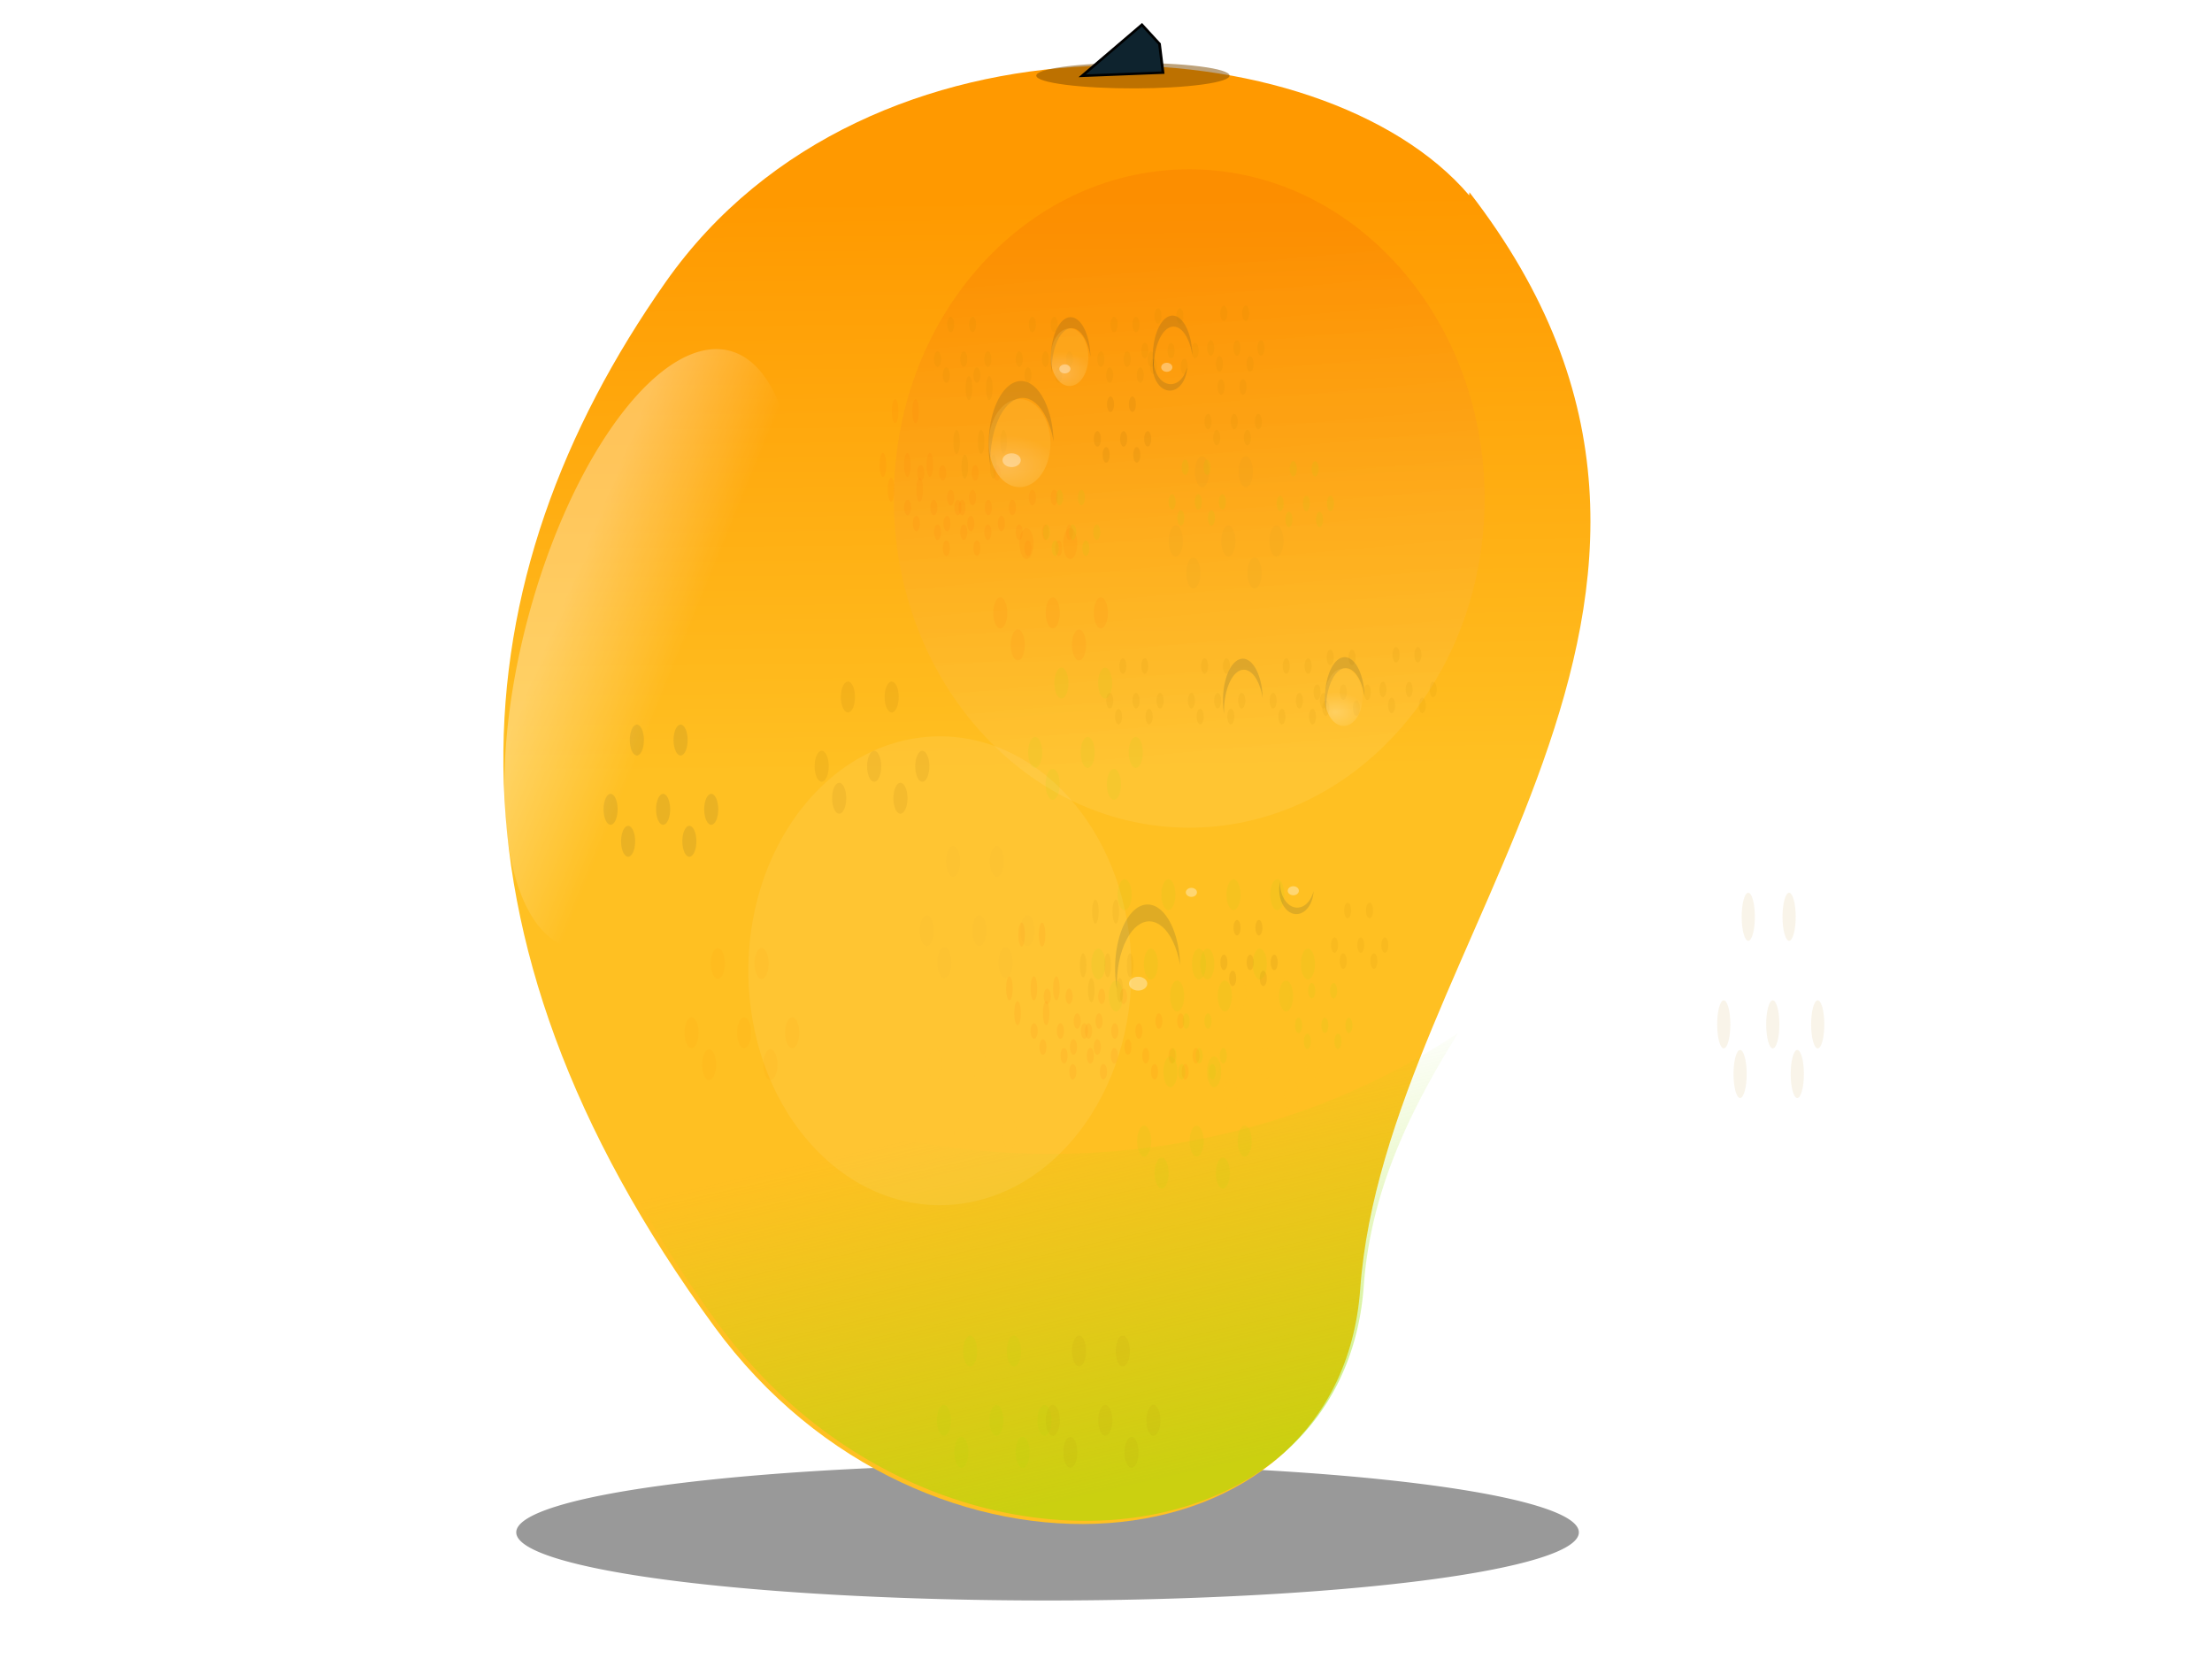 <svg xmlns="http://www.w3.org/2000/svg" xmlns:xlink="http://www.w3.org/1999/xlink" viewBox="0 0 640 480"><defs><filter id="l" height="1.257" width="1.326" y="-.128" x="-.163"><feGaussianBlur stdDeviation="2.859"/></filter><filter id="c" height="2.288" width="1.102" y="-.644" x="-.051"><feGaussianBlur stdDeviation="4.155"/></filter><filter id="g" height="1.418" width="1.564" y="-.209" x="-.282"><feGaussianBlur stdDeviation="16.522"/></filter><filter id="n"><feGaussianBlur stdDeviation="1.014"/></filter><filter id="p" height="1.344" width="1.421" y="-.172" x="-.21"><feGaussianBlur stdDeviation="1.018"/></filter><filter id="i" height="1.493" width="1.625" y="-.246" x="-.313"><feGaussianBlur stdDeviation="5.49"/></filter><filter id="k" height="1.318" width="1.404" y="-.159" x="-.202"><feGaussianBlur stdDeviation="3.546"/></filter><filter id="m" height="1.175" width="1.222" y="-.087" x="-.111"><feGaussianBlur stdDeviation="1.944"/></filter><filter id="b" height="14.692" width="11.269" y="-6.846" x="-5.135"><feGaussianBlur stdDeviation="24.451"/></filter><filter id="j" height="1.236" width="1.3" y="-.118" x="-.15"><feGaussianBlur stdDeviation="2.631"/></filter><linearGradient id="e" y2="39.844" gradientUnits="userSpaceOnUse" x2="427.25" gradientTransform="translate(-156.99 124.13)" y1="-192.5" x1="424.67"><stop offset="0" stop-color="#f90"/><stop offset="1" stop-color="#ffc022"/></linearGradient><linearGradient id="f" y2="190.87" gradientUnits="userSpaceOnUse" x2="358.84" gradientTransform="translate(-156.99 121.55)" y1="341.89" x1="396.27"><stop offset="0" stop-color="#9ade00"/><stop offset="1" stop-color="#9ade00" stop-opacity="0"/></linearGradient><linearGradient id="h" y2="123.74" gradientUnits="userSpaceOnUse" x2="472.43" y1="130.2" x1="365.29"><stop offset="0" stop-color="#dc0000"/><stop offset="1" stop-color="#fff"/></linearGradient><linearGradient id="q" y2="197.94" gradientUnits="userSpaceOnUse" x2="207.79" y1="192.15" x1="171.8"><stop offset="0" stop-color="#fff"/><stop offset="1" stop-color="#fff" stop-opacity="0"/></linearGradient><linearGradient id="a"><stop offset="0" stop-color="#fff"/><stop offset="1" stop-color="#fec54e"/></linearGradient><radialGradient id="o" xlink:href="#a" gradientUnits="userSpaceOnUse" cy="-215.7" cx="106.24" gradientTransform="matrix(0 -.965 1.652 0 462.55 -108.12)" r="25.816"/><radialGradient id="d" gradientUnits="userSpaceOnUse" cy="207.44" cx="192.38" gradientTransform="matrix(1.407 .155 -.326 1.441 -10.674 -122)" r="55.676"><stop offset="0" stop-color="#fff"/><stop offset="1" stop-color="#fff" stop-opacity="0"/></radialGradient></defs><use xlink:href="#use3925" transform="translate(95.25 82.945)" height="1052.362" width="744.094" opacity=".415" filter="url(#b)"/><path d="M252.99 363.83a98.099 7.745 0 11-196.2 0 98.099 7.745 0 11196.2 0z" transform="matrix(1.567 0 0 2.545 60.379 -482.59)" filter="url(#c)" fill="#999"/><path d="M280.43 150.32a55.676 81.232 0 11-.112-.156" transform="matrix(.885 0 0 1.27 -16.444 -39.91)" fill="url(#d)"/><path d="M406.01-70.289c116.02 165.11-30.81 302.23-40.11 443.83-7.62 115.96-159.96 131.51-237.17 15.14-106.31-160.21-94.185-302.9-17.9-422.56 74.588-117.01 241.65-104.46 295.08-35.169" fill="url(#e)" transform="matrix(.788 0 0 .715 105.22 105.89)"/><path d="M64.923 235.61c9.603 48.759 30.391 99.482 65.094 151.78 77.215 116.37 229.57 100.83 237.19-15.125 2.52-38.36 16.931-71.056 34.719-102.44-95.46 70.673-232.15 65.204-321.38-18.219a246.67 246.67 0 01-15.625-16z" opacity=".517" fill="url(#f)" transform="matrix(.788 0 0 .715 105.22 105.89)"/><path d="M347.155 19.216c11.142 1.412 11.502 3.751.807 5.223s-28.397 1.52-39.537.106c-11.142-1.413-11.502-3.751-.807-5.223 10.674-1.469 28.333-1.52 39.482-.114" opacity=".517" fill="#804d00"/><path d="M263.81-117.42l29.688-1.29-1.29-11.618-6.455-7.744z" stroke="#000" fill="#0e232e" transform="matrix(.788 0 0 .715 105.22 105.89)"/><path d="M464.99 50.787c28.027 36.286 28.936 96.344 2.03 134.14-26.906 37.798-71.438 39.024-99.466 2.738-28.027-36.286-28.936-96.344-2.03-134.14 26.853-37.724 71.278-39.03 99.325-2.92" transform="matrix(.788 0 0 .715 -56.078 195.627)" opacity=".273" filter="url(#g)" fill="#fff"/><path d="M464.99 50.787c28.027 36.286 28.936 96.344 2.03 134.14-26.906 37.798-71.438 39.024-99.466 2.738-28.027-36.286-28.936-96.344-2.03-134.14 26.853-37.724 71.278-39.03 99.325-2.92" transform="matrix(0 1.354 -.901 0 451.497 -419.401)" opacity=".273" filter="url(#g)" fill="url(#h)"/><g opacity=".088" fill="#b88100"><path d="M280.984 109.775c.38 1.33.392 3.53.028 4.915-.365 1.385-.969 1.43-1.348.1-.38-1.329-.393-3.53-.028-4.915.364-1.382.966-1.43 1.346-.107M286.892 109.775c.38 1.33.392 3.53.028 4.915-.365 1.385-.968 1.43-1.348.1-.38-1.329-.392-3.53-.028-4.915.364-1.382.966-1.43 1.346-.107M284.53 125.337c.38 1.33.393 3.53.028 4.915-.365 1.385-.968 1.43-1.348.1-.38-1.33-.392-3.53-.028-4.915.364-1.382.966-1.43 1.347-.107M291.03 125.337c.38 1.33.393 3.53.028 4.915-.364 1.385-.968 1.43-1.348.1-.38-1.33-.392-3.53-.027-4.915.364-1.382.966-1.43 1.346-.107M288.077 132.518c.38 1.33.392 3.53.027 4.916-.364 1.385-.968 1.43-1.348.1-.38-1.33-.392-3.53-.027-4.915.364-1.383.966-1.43 1.346-.107M279.803 132.518c.38 1.33.392 3.53.028 4.916-.365 1.385-.968 1.43-1.348.1-.38-1.33-.392-3.53-.028-4.915.364-1.383.966-1.43 1.346-.107M277.438 125.337c.38 1.33.392 3.53.027 4.915-.364 1.385-.968 1.43-1.348.1-.38-1.33-.392-3.53-.027-4.915.364-1.382.966-1.43 1.346-.107"/></g><g opacity=".088" fill="#f60"><path d="M282.857 135.193c.407.856.42 2.274.03 3.167-.39.892-1.037.921-1.444.065-.407-.857-.42-2.275-.03-3.168.39-.89 1.035-.921 1.442-.069M289.183 135.193c.407.856.42 2.274.03 3.167-.391.892-1.037.921-1.444.065-.407-.857-.42-2.275-.03-3.168.39-.89 1.035-.921 1.442-.069M286.654 145.22c.407.857.42 2.275.03 3.168-.39.892-1.037.921-1.444.064-.406-.857-.42-2.275-.03-3.167.39-.89 1.035-.922 1.442-.07M293.614 145.22c.407.857.42 2.275.03 3.168-.39.892-1.037.921-1.444.064-.406-.857-.42-2.275-.03-3.167.39-.89 1.035-.922 1.442-.07M290.451 149.848c.407.857.42 2.275.03 3.167-.39.893-1.037.922-1.444.065-.406-.857-.42-2.275-.03-3.167.39-.891 1.035-.922 1.442-.07M281.593 149.848c.406.857.42 2.275.03 3.167-.391.893-1.038.922-1.444.065-.407-.857-.42-2.275-.03-3.167.39-.891 1.035-.922 1.442-.07M279.06 145.22c.407.857.42 2.275.03 3.168-.391.892-1.037.921-1.444.064-.407-.857-.42-2.275-.03-3.167.39-.89 1.035-.922 1.442-.07"/></g><g opacity=".088" fill="#f60"><path d="M267.101 135.193c.407.856.42 2.274.03 3.167-.39.892-1.037.921-1.443.065-.407-.857-.42-2.275-.03-3.168.39-.89 1.034-.921 1.441-.069M273.427 135.193c.407.856.42 2.274.03 3.167-.39.892-1.037.921-1.444.065-.406-.857-.42-2.275-.029-3.168.39-.89 1.034-.921 1.441-.069M270.899 145.22c.406.857.42 2.275.029 3.168-.39.892-1.037.921-1.443.064-.407-.857-.42-2.275-.03-3.167.39-.89 1.035-.922 1.442-.07M277.859 145.22c.406.857.42 2.275.03 3.168-.391.892-1.038.921-1.444.064-.407-.857-.42-2.275-.03-3.167.39-.89 1.035-.922 1.442-.07M274.696 149.848c.406.857.42 2.275.03 3.167-.391.893-1.038.922-1.444.065-.407-.857-.42-2.275-.03-3.167.39-.891 1.035-.922 1.442-.07M265.837 149.848c.407.857.42 2.275.03 3.167-.39.893-1.037.922-1.444.065-.407-.857-.42-2.275-.03-3.167.39-.891 1.035-.922 1.442-.07M263.304 145.22c.407.857.42 2.275.03 3.168-.39.892-1.037.921-1.444.064-.406-.857-.42-2.275-.029-3.167.39-.89 1.034-.922 1.441-.07"/></g><g opacity=".088" fill="#f60"><path d="M259.651 116.443c.38 1.33.392 3.53.028 4.916-.365 1.385-.969 1.43-1.348.1-.38-1.33-.393-3.53-.028-4.915.364-1.383.966-1.43 1.346-.107M265.56 116.443c.379 1.33.391 3.53.027 4.916-.365 1.385-.969 1.43-1.348.1-.38-1.33-.393-3.53-.028-4.915.364-1.383.966-1.43 1.346-.107M263.197 132.005c.38 1.33.393 3.53.028 4.915-.365 1.385-.968 1.43-1.348.1-.38-1.329-.392-3.53-.028-4.915.364-1.382.966-1.43 1.346-.107M269.698 132.005c.38 1.33.392 3.53.027 4.915-.364 1.385-.968 1.43-1.348.1-.38-1.329-.392-3.53-.027-4.915.364-1.382.966-1.43 1.346-.107M266.744 139.187c.38 1.33.392 3.53.027 4.915-.364 1.385-.968 1.43-1.348.1-.38-1.33-.392-3.53-.027-4.915.364-1.382.966-1.43 1.346-.107M258.47 139.187c.38 1.33.392 3.53.028 4.915-.365 1.385-.969 1.43-1.348.1-.38-1.33-.393-3.53-.028-4.915.364-1.382.966-1.43 1.346-.107M256.105 132.005c.38 1.33.392 3.53.027 4.915-.364 1.385-.968 1.43-1.348.1-.38-1.329-.392-3.53-.027-4.915.364-1.382.966-1.43 1.346-.107"/></g><g opacity=".088" fill="#b88100"><path d="M275.767 92.262c.407.857.42 2.275.03 3.167-.39.893-1.037.922-1.444.065-.407-.857-.42-2.275-.03-3.168.39-.89 1.035-.921 1.442-.069M282.093 92.262c.407.857.42 2.275.03 3.167-.391.893-1.037.922-1.444.065-.407-.857-.42-2.275-.03-3.168.39-.89 1.035-.921 1.442-.069M279.564 102.29c.407.856.42 2.274.03 3.167-.39.892-1.037.921-1.444.064-.406-.856-.42-2.274-.03-3.167.39-.89 1.035-.922 1.442-.069M286.524 102.29c.407.856.42 2.274.03 3.167-.39.892-1.037.921-1.444.064-.406-.856-.42-2.274-.03-3.167.39-.89 1.035-.922 1.442-.069M283.361 106.917c.407.857.42 2.275.03 3.168-.39.892-1.037.921-1.444.064-.406-.857-.42-2.275-.03-3.167.39-.89 1.035-.922 1.442-.07M274.503 106.917c.406.857.42 2.275.03 3.168-.391.892-1.038.921-1.444.064-.407-.857-.42-2.275-.03-3.167.39-.89 1.035-.922 1.442-.07M271.97 102.29c.407.856.42 2.274.03 3.167-.391.892-1.037.921-1.444.064-.407-.856-.42-2.274-.03-3.167.39-.89 1.035-.922 1.442-.069"/></g><g opacity=".088" fill="#b88100"><path d="M299.4 92.262c.407.857.42 2.275.03 3.167-.39.893-1.037.922-1.443.065-.407-.857-.42-2.275-.03-3.168.39-.89 1.034-.921 1.441-.069M305.726 92.262c.407.857.42 2.275.03 3.167-.39.893-1.037.922-1.444.065-.406-.857-.42-2.275-.029-3.168.39-.89 1.034-.921 1.441-.069M303.198 102.29c.406.856.42 2.274.029 3.167-.39.892-1.037.921-1.443.064-.407-.856-.42-2.274-.03-3.167.39-.89 1.035-.922 1.442-.069M310.158 102.29c.406.856.42 2.274.029 3.167-.39.892-1.037.921-1.443.064-.407-.856-.42-2.274-.03-3.167.39-.89 1.035-.922 1.442-.069M306.995 106.917c.406.857.42 2.275.03 3.168-.391.892-1.038.921-1.444.064-.407-.857-.42-2.275-.03-3.167.39-.89 1.035-.922 1.442-.07M298.136 106.917c.407.857.42 2.275.03 3.168-.39.892-1.037.921-1.444.064-.407-.857-.42-2.275-.03-3.167.39-.89 1.035-.922 1.442-.07M295.603 102.29c.407.856.42 2.274.03 3.167-.39.892-1.037.921-1.444.064-.406-.856-.42-2.274-.029-3.167.39-.89 1.034-.922 1.441-.069"/></g><g opacity=".088" fill="#b88100"><path d="M323.037 92.262c.407.857.42 2.275.03 3.167-.391.893-1.037.922-1.444.065-.407-.857-.42-2.275-.03-3.168.39-.89 1.035-.921 1.442-.069M329.363 92.262c.407.857.42 2.275.03 3.167-.391.893-1.037.922-1.444.065-.407-.857-.42-2.275-.03-3.168.39-.89 1.035-.921 1.442-.069M326.834 102.29c.407.856.42 2.274.03 3.167-.39.892-1.037.921-1.444.064-.407-.856-.42-2.274-.03-3.167.39-.89 1.035-.922 1.442-.069M333.794 102.29c.407.856.42 2.274.03 3.167-.39.892-1.037.921-1.444.064-.406-.856-.42-2.274-.03-3.167.39-.89 1.035-.922 1.442-.069M330.631 106.917c.407.857.42 2.275.03 3.168-.39.892-1.037.921-1.444.064-.406-.857-.42-2.275-.03-3.167.39-.89 1.035-.922 1.442-.07M321.773 106.917c.406.857.42 2.275.03 3.168-.391.892-1.038.921-1.444.064-.407-.857-.42-2.275-.03-3.167.39-.89 1.035-.922 1.442-.07M319.24 102.29c.407.856.42 2.274.03 3.167-.391.892-1.037.921-1.444.064-.407-.856-.42-2.274-.03-3.167.39-.89 1.035-.922 1.442-.069"/></g><g opacity=".088" fill="#b88100"><path d="M335.748 89.79c.407.857.42 2.275.03 3.168-.391.892-1.037.921-1.444.064-.407-.856-.42-2.274-.03-3.167.39-.89 1.035-.921 1.442-.069M342.074 89.79c.406.857.42 2.275.03 3.168-.391.892-1.038.921-1.444.064-.407-.856-.42-2.274-.03-3.167.39-.89 1.035-.921 1.442-.069M339.545 99.818c.407.857.42 2.275.03 3.167-.391.893-1.037.922-1.444.065-.407-.857-.42-2.275-.03-3.167.39-.891 1.035-.922 1.442-.07M346.505 99.818c.407.857.42 2.275.03 3.167-.391.893-1.037.922-1.444.065-.407-.857-.42-2.275-.03-3.167.39-.891 1.035-.922 1.442-.07M343.342 104.446c.407.857.42 2.275.03 3.167-.391.893-1.037.922-1.444.065-.407-.857-.42-2.275-.03-3.167.39-.891 1.035-.922 1.442-.07M334.483 104.446c.407.857.42 2.275.03 3.167-.39.893-1.037.922-1.443.065-.407-.857-.42-2.275-.03-3.167.39-.891 1.034-.922 1.441-.07M331.95 99.818c.407.857.42 2.275.03 3.167-.39.893-1.037.922-1.443.065-.407-.857-.42-2.275-.03-3.167.39-.891 1.035-.922 1.442-.07"/></g><g opacity=".02" fill="#0e232e"><path d="M349.212 133.25c.814 1.713.84 4.55.06 6.335-.782 1.784-2.074 1.842-2.887.129-.814-1.714-.84-4.55-.06-6.335.78-1.781 2.07-1.843 2.883-.138M361.864 133.25c.814 1.713.84 4.55.059 6.335-.78 1.784-2.073 1.842-2.887.129-.813-1.714-.84-4.55-.059-6.335.78-1.781 2.07-1.843 2.883-.138M356.807 153.305c.813 1.714.84 4.55.058 6.335-.78 1.785-2.073 1.843-2.886.129-.814-1.714-.84-4.55-.06-6.335.78-1.781 2.07-1.843 2.883-.138M370.727 153.305c.813 1.714.84 4.55.059 6.335-.781 1.785-2.074 1.843-2.887.129-.814-1.714-.84-4.55-.06-6.335.78-1.781 2.07-1.843 2.884-.138M364.4 162.56c.814 1.714.84 4.55.06 6.335-.781 1.785-2.074 1.843-2.887.13-.814-1.714-.84-4.55-.059-6.335.78-1.782 2.069-1.843 2.883-.138M346.684 162.56c.813 1.714.84 4.55.058 6.335-.78 1.785-2.073 1.843-2.886.13-.814-1.714-.84-4.55-.06-6.335.78-1.782 2.07-1.843 2.883-.138M341.618 153.305c.814 1.714.84 4.55.06 6.335-.782 1.785-2.074 1.843-2.888.129-.813-1.714-.84-4.55-.059-6.335.78-1.781 2.07-1.843 2.883-.138"/></g><g transform="matrix(.788 0 0 .715 -405.86 299.287)" opacity=".088" filter="url(#i)" fill="#0e232e"><path d="M750.681-123.63c1.033 2.394 1.066 6.358.075 8.853-.991 2.495-2.632 2.576-3.664.18-1.033-2.394-1.066-6.358-.075-8.853.99-2.49 2.626-2.576 3.66-.193M766.741-123.63c1.033 2.394 1.066 6.358.075 8.853-.991 2.495-2.632 2.576-3.664.18-1.033-2.394-1.066-6.358-.075-8.853.99-2.49 2.626-2.576 3.66-.193M760.321-95.6c1.033 2.394 1.066 6.358.075 8.853-.991 2.495-2.632 2.576-3.664.18-1.033-2.394-1.066-6.358-.075-8.853.99-2.49 2.626-2.576 3.66-.193M777.991-95.6c1.033 2.394 1.066 6.358.075 8.853-.991 2.495-2.632 2.576-3.664.18-1.033-2.394-1.066-6.358-.075-8.853.99-2.49 2.626-2.576 3.66-.193M769.961-82.665c1.033 2.395 1.066 6.36.075 8.854-.991 2.495-2.632 2.576-3.664.18-1.033-2.394-1.066-6.358-.075-8.853.99-2.49 2.626-2.576 3.66-.193M747.471-82.665c1.033 2.395 1.066 6.36.075 8.854-.991 2.495-2.632 2.576-3.664.18-1.033-2.394-1.066-6.358-.075-8.853.99-2.49 2.626-2.576 3.66-.193M741.041-95.6c1.033 2.394 1.066 6.358.075 8.853-.991 2.495-2.632 2.576-3.664.18-1.033-2.394-1.066-6.358-.075-8.853.99-2.49 2.626-2.576 3.66-.193"/></g><g transform="matrix(.788 0 0 .715 -344.791 286.837)" opacity=".088" filter="url(#j)" fill="#804d00"><path d="M750.681-123.63c1.033 2.394 1.066 6.358.075 8.853-.991 2.495-2.632 2.576-3.664.18-1.033-2.394-1.066-6.358-.075-8.853.99-2.49 2.626-2.576 3.66-.193M766.741-123.63c1.033 2.394 1.066 6.358.075 8.853-.991 2.495-2.632 2.576-3.664.18-1.033-2.394-1.066-6.358-.075-8.853.99-2.49 2.626-2.576 3.66-.193M760.321-95.6c1.033 2.394 1.066 6.358.075 8.853-.991 2.495-2.632 2.576-3.664.18-1.033-2.394-1.066-6.358-.075-8.853.99-2.49 2.626-2.576 3.66-.193M777.991-95.6c1.033 2.394 1.066 6.358.075 8.853-.991 2.495-2.632 2.576-3.664.18-1.033-2.394-1.066-6.358-.075-8.853.99-2.49 2.626-2.576 3.66-.193M769.961-82.665c1.033 2.395 1.066 6.36.075 8.854-.991 2.495-2.632 2.576-3.664.18-1.033-2.394-1.066-6.358-.075-8.853.99-2.49 2.626-2.576 3.66-.193M747.471-82.665c1.033 2.395 1.066 6.36.075 8.854-.991 2.495-2.632 2.576-3.664.18-1.033-2.394-1.066-6.358-.075-8.853.99-2.49 2.626-2.576 3.66-.193M741.041-95.6c1.033 2.394 1.066 6.358.075 8.853-.991 2.495-2.632 2.576-3.664.18-1.033-2.394-1.066-6.358-.075-8.853.99-2.49 2.626-2.576 3.66-.193"/></g><g opacity=".088" fill="#f60"><path d="M275.767 142.348c.407.856.42 2.274.03 3.167-.39.892-1.037.921-1.444.065-.407-.857-.42-2.275-.03-3.168.39-.89 1.035-.921 1.442-.069M282.093 142.348c.407.856.42 2.274.03 3.167-.391.892-1.037.921-1.444.065-.407-.857-.42-2.275-.03-3.168.39-.89 1.035-.921 1.442-.069M279.564 152.375c.407.857.42 2.275.03 3.167-.39.893-1.037.922-1.444.065-.406-.857-.42-2.275-.03-3.167.39-.891 1.035-.922 1.442-.07M286.524 152.375c.407.857.42 2.275.03 3.167-.39.893-1.037.922-1.444.065-.406-.857-.42-2.275-.03-3.167.39-.891 1.035-.922 1.442-.07M283.361 157.003c.407.857.42 2.275.03 3.167-.39.893-1.037.922-1.444.065-.406-.857-.42-2.275-.03-3.167.39-.891 1.035-.922 1.442-.07M274.503 157.003c.406.857.42 2.275.03 3.167-.391.893-1.038.922-1.444.065-.407-.857-.42-2.275-.03-3.167.39-.891 1.035-.922 1.442-.07M271.97 152.375c.407.857.42 2.275.03 3.167-.391.893-1.037.922-1.444.065-.407-.857-.42-2.275-.03-3.167.39-.891 1.035-.922 1.442-.07"/></g><g opacity=".088" fill="#f60"><path d="M299.4 142.348c.407.856.42 2.274.03 3.167-.39.892-1.037.921-1.443.065-.407-.857-.42-2.275-.03-3.168.39-.89 1.034-.921 1.441-.069M305.726 142.348c.407.856.42 2.274.03 3.167-.39.892-1.037.921-1.444.065-.406-.857-.42-2.275-.029-3.168.39-.89 1.034-.921 1.441-.069M303.198 152.375c.406.857.42 2.275.029 3.167-.39.893-1.037.922-1.443.065-.407-.857-.42-2.275-.03-3.167.39-.891 1.035-.922 1.442-.07M310.158 152.375c.406.857.42 2.275.029 3.167-.39.893-1.037.922-1.443.065-.407-.857-.42-2.275-.03-3.167.39-.891 1.035-.922 1.442-.07M306.995 157.003c.406.857.42 2.275.03 3.167-.391.893-1.038.922-1.444.065-.407-.857-.42-2.275-.03-3.167.39-.891 1.035-.922 1.442-.07M298.136 157.003c.407.857.42 2.275.03 3.167-.39.893-1.037.922-1.444.065-.407-.857-.42-2.275-.03-3.167.39-.891 1.035-.922 1.442-.07M295.603 152.375c.407.857.42 2.275.03 3.167-.39.893-1.037.922-1.444.065-.406-.857-.42-2.275-.029-3.167.39-.891 1.034-.922 1.441-.07"/></g><g opacity=".088" fill="#9ade00"><path d="M308.516 194.41c.813 1.713.84 4.55.059 6.335-.781 1.785-2.074 1.842-2.887.129-.814-1.714-.84-4.55-.06-6.335.78-1.781 2.07-1.843 2.884-.138M321.167 194.41c.814 1.713.84 4.55.06 6.335-.782 1.785-2.074 1.842-2.887.129-.814-1.714-.84-4.55-.06-6.335.78-1.781 2.07-1.843 2.883-.138M316.11 214.465c.813 1.714.84 4.55.059 6.335-.781 1.785-2.074 1.843-2.887.13-.813-1.715-.84-4.55-.059-6.336.78-1.781 2.069-1.843 2.883-.138M330.03 214.465c.813 1.714.84 4.55.059 6.335-.781 1.785-2.074 1.843-2.887.13-.813-1.715-.84-4.55-.059-6.336.78-1.781 2.069-1.843 2.883-.138M323.704 223.72c.813 1.714.84 4.55.059 6.335-.781 1.785-2.073 1.843-2.887.13-.813-1.714-.84-4.55-.059-6.335.78-1.782 2.069-1.843 2.883-.138M305.987 223.72c.813 1.714.84 4.55.059 6.335-.781 1.785-2.074 1.843-2.887.13-.813-1.714-.84-4.55-.059-6.335.78-1.782 2.069-1.843 2.883-.138M300.921 214.465c.814 1.714.84 4.55.06 6.335-.782 1.785-2.074 1.843-2.887.13-.814-1.715-.84-4.55-.06-6.336.78-1.781 2.07-1.843 2.883-.138"/></g><g opacity=".088" fill="#9ade00"><path d="M340.043 306.878c.813 1.713.84 4.55.058 6.334-.78 1.785-2.073 1.843-2.886.13-.814-1.714-.84-4.55-.06-6.335.78-1.781 2.07-1.843 2.884-.138M352.694 306.878c.814 1.713.84 4.55.06 6.334-.782 1.785-2.074 1.843-2.887.13-.814-1.714-.84-4.55-.06-6.335.78-1.781 2.07-1.843 2.883-.138M347.637 326.933c.813 1.714.84 4.55.059 6.335-.781 1.785-2.074 1.843-2.887.129-.813-1.714-.84-4.55-.059-6.335.78-1.781 2.069-1.843 2.883-.138M361.557 326.933c.813 1.714.84 4.55.059 6.335-.781 1.785-2.074 1.843-2.887.129-.813-1.714-.84-4.55-.059-6.335.78-1.781 2.069-1.843 2.883-.138M355.231 336.189c.813 1.713.84 4.55.059 6.334-.781 1.785-2.073 1.843-2.887.13-.813-1.714-.84-4.55-.059-6.335.78-1.782 2.069-1.843 2.883-.138M337.514 336.189c.813 1.713.84 4.55.059 6.334-.781 1.785-2.074 1.843-2.887.13-.813-1.714-.84-4.55-.059-6.335.78-1.782 2.069-1.843 2.883-.138M332.448 326.933c.814 1.714.84 4.55.06 6.335-.782 1.785-2.074 1.843-2.887.129-.814-1.714-.84-4.55-.06-6.335.78-1.781 2.07-1.843 2.883-.138"/></g><g transform="matrix(.788 0 0 .715 -314.367 334.382)" opacity=".01" filter="url(#k)" fill="#0e232e"><path d="M750.681-123.63c1.033 2.394 1.066 6.358.075 8.853-.991 2.495-2.632 2.576-3.664.18-1.033-2.394-1.066-6.358-.075-8.853.99-2.49 2.626-2.576 3.66-.193M766.741-123.63c1.033 2.394 1.066 6.358.075 8.853-.991 2.495-2.632 2.576-3.664.18-1.033-2.394-1.066-6.358-.075-8.853.99-2.49 2.626-2.576 3.66-.193M760.321-95.6c1.033 2.394 1.066 6.358.075 8.853-.991 2.495-2.632 2.576-3.664.18-1.033-2.394-1.066-6.358-.075-8.853.99-2.49 2.626-2.576 3.66-.193M777.991-95.6c1.033 2.394 1.066 6.358.075 8.853-.991 2.495-2.632 2.576-3.664.18-1.033-2.394-1.066-6.358-.075-8.853.99-2.49 2.626-2.576 3.66-.193M769.961-82.665c1.033 2.395 1.066 6.36.075 8.854-.991 2.495-2.632 2.576-3.664.18-1.033-2.394-1.066-6.358-.075-8.853.99-2.49 2.626-2.576 3.66-.193M747.471-82.665c1.033 2.395 1.066 6.36.075 8.854-.991 2.495-2.632 2.576-3.664.18-1.033-2.394-1.066-6.358-.075-8.853.99-2.49 2.626-2.576 3.66-.193M741.041-95.6c1.033 2.394 1.066 6.358.075 8.853-.991 2.495-2.632 2.576-3.664.18-1.033-2.394-1.066-6.358-.075-8.853.99-2.49 2.626-2.576 3.66-.193"/></g><g opacity=".088" fill="#f60"><path d="M298.416 154.05c.814 1.713.84 4.549.06 6.334-.782 1.785-2.074 1.843-2.888.13-.813-1.714-.84-4.55-.058-6.336.779-1.781 2.068-1.843 2.882-.137M311.068 154.05c.813 1.713.84 4.549.059 6.334-.781 1.785-2.073 1.843-2.887.13-.813-1.714-.84-4.55-.059-6.336.78-1.781 2.069-1.843 2.883-.137M306.01 174.104c.814 1.714.84 4.55.06 6.335-.781 1.785-2.074 1.843-2.887.13-.814-1.714-.84-4.55-.06-6.335.78-1.782 2.07-1.844 2.883-.138M319.93 174.104c.814 1.714.84 4.55.06 6.335-.781 1.785-2.074 1.843-2.887.13-.814-1.714-.84-4.55-.06-6.335.78-1.782 2.07-1.844 2.883-.138M313.605 183.36c.813 1.713.84 4.55.059 6.335-.781 1.785-2.074 1.842-2.887.129-.814-1.714-.84-4.55-.059-6.335.78-1.781 2.069-1.843 2.883-.138M295.888 183.36c.813 1.713.84 4.55.058 6.335-.78 1.785-2.073 1.842-2.886.129-.814-1.714-.84-4.55-.06-6.335.78-1.781 2.07-1.843 2.883-.138M290.822 174.104c.814 1.714.84 4.55.059 6.335-.78 1.785-2.073 1.843-2.887.13-.813-1.714-.84-4.55-.059-6.335.78-1.782 2.07-1.844 2.883-.138"/></g><g opacity=".088" fill="#9ade00"><path d="M307.278 142.348c.407.856.42 2.274.03 3.167-.39.892-1.037.921-1.444.065-.406-.857-.42-2.275-.03-3.168.39-.89 1.035-.921 1.442-.069M313.604 142.348c.407.856.42 2.274.03 3.167-.39.892-1.037.921-1.444.065-.406-.857-.42-2.275-.03-3.168.39-.89 1.035-.921 1.442-.069M311.075 152.375c.407.857.42 2.275.03 3.167-.39.893-1.037.922-1.444.065-.406-.857-.42-2.275-.029-3.167.39-.891 1.034-.922 1.441-.07M318.035 152.375c.407.857.42 2.275.03 3.167-.39.893-1.037.922-1.444.065-.406-.857-.42-2.275-.029-3.167.39-.891 1.034-.922 1.441-.07M314.872 157.003c.407.857.42 2.275.03 3.167-.39.893-1.037.922-1.443.065-.407-.857-.42-2.275-.03-3.167.39-.891 1.034-.922 1.441-.07M306.014 157.003c.407.857.42 2.275.03 3.167-.391.893-1.037.922-1.444.065-.407-.857-.42-2.275-.03-3.167.39-.891 1.035-.922 1.442-.07M303.481 152.375c.407.857.42 2.275.03 3.167-.39.893-1.037.922-1.444.065-.406-.857-.42-2.275-.03-3.167.39-.891 1.035-.922 1.442-.07"/></g><g opacity=".088" fill="#9ade00"><path d="M343.626 133.576c.406.856.42 2.274.03 3.167-.391.892-1.038.921-1.444.065-.407-.857-.42-2.275-.03-3.168.39-.89 1.035-.921 1.442-.069M349.952 133.576c.406.856.42 2.274.029 3.167-.39.892-1.037.921-1.443.065-.407-.857-.42-2.275-.03-3.168.39-.89 1.035-.921 1.441-.069M347.423 143.603c.406.857.42 2.275.03 3.168-.391.892-1.038.921-1.444.064-.407-.857-.42-2.275-.03-3.167.39-.89 1.035-.922 1.442-.07M354.383 143.603c.406.857.42 2.275.03 3.168-.391.892-1.037.921-1.444.064-.407-.857-.42-2.275-.03-3.167.39-.89 1.035-.922 1.442-.07M351.22 148.231c.407.857.42 2.275.03 3.167-.391.893-1.037.922-1.444.065-.407-.857-.42-2.275-.03-3.167.39-.891 1.035-.922 1.442-.07M342.361 148.231c.407.857.42 2.275.03 3.167-.39.893-1.037.922-1.444.065-.406-.857-.42-2.275-.03-3.167.39-.891 1.035-.922 1.442-.07M339.829 143.603c.406.857.42 2.275.029 3.168-.39.892-1.037.921-1.443.064-.407-.857-.42-2.275-.03-3.167.39-.89 1.035-.922 1.441-.07"/></g><g opacity=".088" fill="#b88100"><path d="M354.017 110.347c.407.857.42 2.275.03 3.168-.39.892-1.037.921-1.444.064-.406-.857-.42-2.275-.03-3.167.39-.89 1.035-.922 1.442-.07M360.343 110.347c.407.857.42 2.275.03 3.168-.39.892-1.037.921-1.444.064-.407-.857-.42-2.275-.03-3.167.39-.89 1.035-.922 1.442-.07M357.814 120.375c.407.857.42 2.275.03 3.167-.39.893-1.037.922-1.444.065-.406-.857-.42-2.275-.029-3.168.39-.89 1.034-.921 1.441-.068M364.774 120.375c.407.857.42 2.275.03 3.167-.39.893-1.037.922-1.444.065-.406-.857-.42-2.275-.029-3.168.39-.89 1.034-.921 1.441-.068M361.611 125.003c.407.856.42 2.274.03 3.167-.39.892-1.037.921-1.443.065-.407-.857-.42-2.275-.03-3.168.39-.89 1.034-.921 1.441-.069M352.753 125.003c.407.856.42 2.274.03 3.167-.391.892-1.037.921-1.444.065-.407-.857-.42-2.275-.03-3.168.39-.89 1.035-.921 1.442-.069M350.22 120.375c.407.857.42 2.275.03 3.167-.39.893-1.037.922-1.444.065-.406-.857-.42-2.275-.03-3.168.39-.89 1.035-.921 1.442-.068"/></g><g opacity=".088" fill="#9ade00"><path d="M358.32 255.634c.813 1.714.839 4.55.058 6.335-.78 1.785-2.073 1.843-2.887.13-.813-1.714-.84-4.55-.059-6.335.78-1.782 2.07-1.843 2.883-.138M370.97 255.634c.814 1.714.84 4.55.06 6.335-.781 1.785-2.074 1.843-2.887.13-.813-1.714-.84-4.55-.059-6.335.78-1.782 2.069-1.843 2.883-.138M365.913 275.69c.814 1.713.84 4.55.06 6.334-.782 1.785-2.074 1.843-2.888.13-.813-1.714-.84-4.55-.058-6.335.779-1.782 2.068-1.843 2.882-.138M379.833 275.69c.814 1.713.84 4.55.06 6.334-.782 1.785-2.074 1.843-2.887.13-.814-1.714-.84-4.55-.06-6.335.78-1.782 2.07-1.843 2.883-.138M373.507 284.945c.814 1.714.84 4.55.06 6.335-.782 1.785-2.074 1.843-2.887.13-.814-1.714-.84-4.55-.06-6.336.78-1.781 2.07-1.843 2.883-.137M355.79 284.945c.814 1.714.84 4.55.06 6.335-.782 1.785-2.074 1.843-2.888.13-.813-1.714-.84-4.55-.058-6.336.779-1.781 2.068-1.843 2.882-.137M350.725 275.69c.813 1.713.84 4.55.059 6.334-.781 1.785-2.074 1.843-2.887.13-.813-1.714-.84-4.55-.059-6.335.78-1.782 2.069-1.843 2.883-.138"/></g><g opacity=".088" fill="#9ade00"><path d="M326.808 255.634c.813 1.714.84 4.55.059 6.335-.781 1.785-2.074 1.843-2.887.13-.813-1.714-.84-4.55-.059-6.335.78-1.782 2.069-1.843 2.883-.138M339.46 255.634c.813 1.714.84 4.55.059 6.335-.781 1.785-2.074 1.843-2.887.13-.814-1.714-.84-4.55-.06-6.335.78-1.782 2.07-1.843 2.884-.138M334.402 275.69c.814 1.713.84 4.55.059 6.334-.78 1.785-2.073 1.843-2.887.13-.813-1.714-.84-4.55-.059-6.335.78-1.782 2.07-1.843 2.883-.138M348.322 275.69c.814 1.713.84 4.55.06 6.334-.782 1.785-2.074 1.843-2.888.13-.813-1.714-.84-4.55-.059-6.335.78-1.782 2.07-1.843 2.883-.138M341.996 284.945c.814 1.714.84 4.55.06 6.335-.782 1.785-2.074 1.843-2.888.13-.813-1.714-.84-4.55-.058-6.336.779-1.781 2.068-1.843 2.882-.137M324.28 284.945c.813 1.714.839 4.55.058 6.335-.78 1.785-2.073 1.843-2.887.13-.813-1.714-.84-4.55-.059-6.336.78-1.781 2.07-1.843 2.883-.137M319.214 275.69c.813 1.713.84 4.55.059 6.334-.781 1.785-2.074 1.843-2.887.13-.814-1.714-.84-4.55-.059-6.335.78-1.782 2.069-1.843 2.883-.138"/></g><g opacity=".088" fill="#9ade00"><path d="M374.897 134.034c.406.856.42 2.274.029 3.167-.39.892-1.037.921-1.443.065-.407-.857-.42-2.275-.03-3.168.39-.89 1.035-.921 1.442-.069M381.222 134.034c.407.856.42 2.274.03 3.167-.39.892-1.037.921-1.443.065-.407-.857-.42-2.275-.03-3.168.39-.89 1.034-.921 1.441-.069M378.694 144.061c.406.857.42 2.275.03 3.167-.391.893-1.038.922-1.444.065-.407-.857-.42-2.275-.03-3.167.39-.891 1.035-.922 1.442-.07M385.654 144.061c.406.857.42 2.275.03 3.167-.391.893-1.038.922-1.444.065-.407-.857-.42-2.275-.03-3.167.39-.891 1.035-.922 1.442-.07M382.49 148.689c.407.857.42 2.275.03 3.167-.39.893-1.036.922-1.443.065-.407-.857-.42-2.275-.03-3.167.39-.891 1.035-.922 1.442-.07M373.632 148.689c.407.857.42 2.275.03 3.167-.39.893-1.037.922-1.444.065-.406-.857-.42-2.275-.03-3.167.39-.891 1.035-.922 1.442-.07M371.1 144.061c.406.857.42 2.275.029 3.167-.39.893-1.037.922-1.443.065-.407-.857-.42-2.275-.03-3.167.39-.891 1.034-.922 1.441-.07"/></g><g opacity=".088" fill="#804d00"><path d="M322.018 115.34c.406.857.42 2.275.03 3.167-.391.893-1.038.922-1.444.065-.407-.857-.42-2.275-.03-3.167.39-.891 1.035-.922 1.442-.07M328.343 115.34c.407.857.42 2.275.03 3.167-.39.893-1.037.922-1.443.065-.407-.857-.42-2.275-.03-3.167.39-.891 1.034-.922 1.441-.07M325.815 125.368c.406.856.42 2.274.03 3.167-.391.892-1.038.921-1.444.065-.407-.857-.42-2.275-.03-3.168.39-.89 1.035-.921 1.442-.069M332.775 125.368c.406.856.42 2.274.03 3.167-.391.892-1.037.921-1.444.065-.407-.857-.42-2.275-.03-3.168.39-.89 1.035-.921 1.442-.069M329.612 129.995c.407.857.42 2.275.03 3.168-.391.892-1.037.921-1.444.064-.407-.856-.42-2.275-.03-3.167.39-.89 1.035-.922 1.442-.069M320.753 129.995c.407.857.42 2.275.03 3.168-.39.892-1.037.921-1.444.064-.406-.856-.42-2.275-.03-3.167.39-.89 1.035-.922 1.442-.069M318.22 125.368c.407.856.42 2.274.03 3.167-.39.892-1.037.921-1.443.065-.407-.857-.42-2.275-.03-3.168.39-.89 1.035-.921 1.441-.069"/></g><g opacity=".088" fill="#b88100"><path d="M354.8 89.02c.406.856.42 2.274.029 3.167-.39.892-1.037.921-1.443.064-.407-.857-.42-2.275-.03-3.167.39-.89 1.035-.922 1.441-.07M361.125 89.02c.407.856.42 2.274.03 3.167-.39.892-1.037.921-1.444.064-.406-.857-.42-2.275-.029-3.167.39-.89 1.034-.922 1.441-.07M358.597 99.047c.406.857.42 2.275.03 3.167-.391.893-1.038.922-1.444.065-.407-.857-.42-2.275-.03-3.168.39-.89 1.035-.921 1.442-.069M365.557 99.047c.406.857.42 2.275.03 3.167-.391.893-1.038.922-1.444.065-.407-.857-.42-2.275-.03-3.168.39-.89 1.035-.921 1.442-.069M362.394 103.675c.406.856.42 2.274.03 3.167-.391.892-1.038.921-1.444.065-.407-.857-.42-2.275-.03-3.168.39-.89 1.035-.921 1.442-.069M353.535 103.675c.407.856.42 2.274.03 3.167-.39.892-1.037.921-1.444.065-.407-.857-.42-2.275-.03-3.168.39-.89 1.035-.921 1.442-.069M351.002 99.047c.407.857.42 2.275.03 3.167-.39.893-1.037.922-1.444.065-.406-.857-.42-2.275-.029-3.168.39-.89 1.034-.921 1.441-.069"/></g><g opacity=".044" fill="#804d00"><path d="M313.613 387.67c.813 1.714.84 4.55.058 6.336-.78 1.785-2.073 1.842-2.886.129-.814-1.714-.84-4.55-.06-6.335.78-1.781 2.07-1.843 2.883-.138M326.264 387.67c.814 1.714.84 4.55.06 6.336-.782 1.785-2.074 1.842-2.888.129-.813-1.714-.84-4.55-.058-6.335.779-1.781 2.068-1.843 2.882-.138M321.207 407.726c.813 1.714.84 4.55.059 6.335-.781 1.785-2.074 1.843-2.887.13-.813-1.715-.84-4.55-.059-6.336.78-1.781 2.069-1.843 2.883-.138M335.127 407.726c.813 1.714.84 4.55.059 6.335-.781 1.785-2.074 1.843-2.887.13-.813-1.715-.84-4.55-.059-6.336.78-1.781 2.069-1.843 2.883-.138M328.801 416.982c.813 1.713.84 4.55.059 6.334-.781 1.785-2.074 1.843-2.887.13-.813-1.714-.84-4.55-.059-6.335.78-1.782 2.069-1.843 2.883-.138M311.084 416.982c.813 1.713.84 4.55.059 6.334-.781 1.785-2.074 1.843-2.887.13-.813-1.714-.84-4.55-.059-6.335.78-1.782 2.069-1.843 2.883-.138M306.018 407.726c.814 1.714.84 4.55.06 6.335-.782 1.785-2.074 1.843-2.887.13-.814-1.715-.84-4.55-.06-6.336.78-1.781 2.07-1.843 2.883-.138"/></g><g opacity=".088" fill="#9ade00"><path d="M282.101 387.67c.814 1.714.84 4.55.06 6.336-.782 1.785-2.074 1.842-2.887.129-.814-1.714-.84-4.55-.06-6.335.78-1.781 2.07-1.843 2.883-.138M294.753 387.67c.814 1.714.84 4.55.059 6.336-.78 1.785-2.073 1.842-2.887.129-.813-1.714-.84-4.55-.059-6.335.78-1.781 2.07-1.843 2.883-.138M289.696 407.726c.813 1.714.84 4.55.058 6.335-.78 1.785-2.073 1.843-2.886.13-.814-1.715-.84-4.55-.06-6.336.78-1.781 2.07-1.843 2.883-.138M303.616 407.726c.813 1.714.84 4.55.059 6.335-.781 1.785-2.074 1.843-2.887.13-.814-1.715-.84-4.55-.06-6.336.78-1.781 2.07-1.843 2.884-.138M297.29 416.982c.813 1.713.84 4.55.059 6.334-.781 1.785-2.074 1.843-2.887.13-.813-1.714-.84-4.55-.059-6.335.78-1.782 2.069-1.843 2.883-.138M279.573 416.982c.813 1.713.84 4.55.059 6.334-.781 1.785-2.074 1.843-2.887.13-.814-1.714-.84-4.55-.06-6.335.78-1.782 2.07-1.843 2.884-.138M274.507 407.726c.814 1.714.84 4.55.06 6.335-.782 1.785-2.074 1.843-2.888.13-.813-1.715-.84-4.55-.059-6.336.78-1.781 2.07-1.843 2.883-.138"/></g><g transform="matrix(.788 0 0 .715 -382.432 363.931)" opacity=".088" filter="url(#m)" fill="#f90"><path d="M750.681-123.63c1.033 2.394 1.066 6.358.075 8.853-.991 2.495-2.632 2.576-3.664.18-1.033-2.394-1.066-6.358-.075-8.853.99-2.49 2.626-2.576 3.66-.193M766.741-123.63c1.033 2.394 1.066 6.358.075 8.853-.991 2.495-2.632 2.576-3.664.18-1.033-2.394-1.066-6.358-.075-8.853.99-2.49 2.626-2.576 3.66-.193M760.321-95.6c1.033 2.394 1.066 6.358.075 8.853-.991 2.495-2.632 2.576-3.664.18-1.033-2.394-1.066-6.358-.075-8.853.99-2.49 2.626-2.576 3.66-.193M777.991-95.6c1.033 2.394 1.066 6.358.075 8.853-.991 2.495-2.632 2.576-3.664.18-1.033-2.394-1.066-6.358-.075-8.853.99-2.49 2.626-2.576 3.66-.193M769.961-82.665c1.033 2.395 1.066 6.36.075 8.854-.991 2.495-2.632 2.576-3.664.18-1.033-2.394-1.066-6.358-.075-8.853.99-2.49 2.626-2.576 3.66-.193M747.471-82.665c1.033 2.395 1.066 6.36.075 8.854-.991 2.495-2.632 2.576-3.664.18-1.033-2.394-1.066-6.358-.075-8.853.99-2.49 2.626-2.576 3.66-.193M741.041-95.6c1.033 2.394 1.066 6.358.075 8.853-.991 2.495-2.632 2.576-3.664.18-1.033-2.394-1.066-6.358-.075-8.853.99-2.49 2.626-2.576 3.66-.193"/></g><g opacity=".02" fill="#ffc022"><path d="M271.978 304.588c.814 1.714.84 4.55.06 6.335-.782 1.785-2.074 1.843-2.887.13-.814-1.714-.84-4.55-.06-6.336.78-1.781 2.07-1.843 2.883-.137M284.63 304.588c.814 1.714.84 4.55.059 6.335-.78 1.785-2.073 1.843-2.887.13-.813-1.714-.84-4.55-.059-6.336.78-1.781 2.07-1.843 2.883-.137M279.573 324.643c.813 1.714.84 4.55.059 6.335-.781 1.785-2.074 1.843-2.887.13-.814-1.714-.84-4.55-.06-6.335.78-1.782 2.07-1.843 2.884-.138M293.493 324.643c.813 1.714.84 4.55.059 6.335-.781 1.785-2.074 1.843-2.887.13-.814-1.714-.84-4.55-.06-6.335.78-1.782 2.07-1.843 2.884-.138M287.167 333.899c.813 1.714.84 4.55.059 6.335-.781 1.785-2.074 1.843-2.887.129-.813-1.714-.84-4.55-.059-6.335.78-1.781 2.069-1.843 2.883-.138M269.45 333.899c.813 1.714.84 4.55.059 6.335-.781 1.785-2.074 1.843-2.887.129-.814-1.714-.84-4.55-.06-6.335.78-1.781 2.07-1.843 2.884-.138M264.384 324.643c.814 1.714.84 4.55.06 6.335-.782 1.785-2.074 1.843-2.888.13-.813-1.714-.84-4.55-.059-6.335.78-1.782 2.07-1.843 2.883-.138"/></g><g opacity=".088" fill="#ffc022"><path d="M359.918 284.268c.814 1.714.84 4.55.06 6.335-.782 1.785-2.074 1.843-2.888.13-.813-1.714-.84-4.55-.058-6.335.779-1.782 2.068-1.844 2.882-.138M372.57 284.268c.813 1.714.84 4.55.059 6.335-.781 1.785-2.073 1.843-2.887.13-.813-1.714-.84-4.55-.059-6.335.78-1.782 2.069-1.844 2.883-.138M367.512 304.323c.814 1.714.84 4.55.06 6.335-.782 1.785-2.074 1.843-2.887.13-.814-1.714-.84-4.55-.06-6.335.78-1.782 2.07-1.843 2.883-.138M381.433 304.323c.813 1.714.84 4.55.058 6.335-.78 1.785-2.073 1.843-2.886.13-.814-1.714-.84-4.55-.06-6.335.78-1.782 2.07-1.843 2.883-.138M375.107 313.58c.813 1.713.84 4.549.059 6.334-.781 1.785-2.074 1.843-2.887.129-.814-1.714-.84-4.55-.06-6.335.78-1.781 2.07-1.843 2.884-.138M357.39 313.58c.813 1.713.84 4.549.058 6.334-.78 1.785-2.073 1.843-2.886.129-.814-1.714-.84-4.55-.06-6.335.78-1.781 2.07-1.843 2.883-.138M352.324 304.323c.814 1.714.84 4.55.059 6.335-.78 1.785-2.073 1.843-2.887.13-.813-1.714-.84-4.55-.059-6.335.78-1.782 2.07-1.843 2.883-.138"/></g><path d="M286.528 134.686c-1.137-6.585-.33-14.159 2.39-19.292 3.748-7.072 9.705-6.835 13.302.532 1.621 3.32 2.49 7.524 2.61 11.787-.429-2.504-1.147-4.866-2.139-6.898-3.597-7.367-9.542-7.618-13.29-.546-2.065 3.897-3.026 9.207-2.874 14.417z" opacity=".132" fill="#0e232e"/><path d="M135.34-254.89c10.285 13.576 10.619 36.047.745 50.189-9.874 14.142-26.216 14.601-36.501 1.024-10.285-13.576-10.62-36.047-.745-50.189 9.854-14.114 26.157-14.603 36.449-1.092" transform="matrix(.346 0 0 .359 254.363 210.53)" opacity=".488" filter="url(#n)" fill="url(#o)"/><path d="M380.28-79.511c2.314 2.715 2.39 7.21.168 10.038-2.222 2.828-5.899 2.92-8.213.205-2.314-2.715-2.39-7.21-.168-10.038 2.217-2.823 5.885-2.92 8.201-.219" transform="matrix(-.455 0 0 .282 463.896 154.123)" opacity=".595" filter="url(#p)" fill="#fff"/><g opacity=".088" fill="#b88100"><path d="M507.148 260.24c.76 2.66.785 7.062.055 9.832-.729 2.77-1.936 2.86-2.696.2-.76-2.659-.784-7.06-.055-9.83.728-2.765 1.932-2.86 2.693-.215M518.965 260.24c.76 2.66.784 7.062.055 9.832-.73 2.77-1.937 2.86-2.696.2-.76-2.659-.785-7.06-.055-9.83.728-2.765 1.932-2.86 2.692-.215M514.241 291.364c.76 2.66.785 7.061.055 9.831-.73 2.77-1.936 2.86-2.696.201-.76-2.66-.784-7.06-.055-9.83.728-2.766 1.932-2.861 2.692-.215M527.242 291.364c.76 2.66.785 7.061.055 9.831-.73 2.77-1.936 2.86-2.696.201-.76-2.66-.784-7.06-.055-9.83.728-2.766 1.932-2.861 2.692-.215M521.334 305.728c.76 2.66.784 7.06.055 9.831-.73 2.77-1.936 2.86-2.696.2-.76-2.659-.785-7.06-.055-9.83.728-2.765 1.932-2.86 2.692-.214M504.787 305.728c.76 2.66.784 7.06.055 9.831-.73 2.77-1.937 2.86-2.696.2-.76-2.659-.785-7.06-.055-9.83.727-2.765 1.932-2.86 2.692-.214M500.056 291.364c.76 2.66.784 7.061.055 9.831-.73 2.77-1.937 2.86-2.696.201-.76-2.66-.785-7.06-.055-9.83.727-2.766 1.932-2.861 2.692-.215"/></g><path d="M333.81 107.266c-.694-4.298-.2-9.242 1.461-12.594 2.29-4.616 5.93-4.461 8.128.348.99 2.168 1.522 4.912 1.594 7.694-.261-1.635-.7-3.176-1.306-4.503-2.198-4.81-5.83-4.974-8.12-.357-1.262 2.544-1.85 6.01-1.757 9.411z" opacity=".132" fill="#0e232e"/><path d="M135.34-254.89c10.285 13.576 10.619 36.047.745 50.189-9.874 14.142-26.216 14.601-36.501 1.024-10.285-13.576-10.62-36.047-.745-50.189 9.854-14.114 26.157-14.603 36.449-1.092" transform="matrix(.211 0 0 .235 314.155 156.776)" opacity=".488" filter="url(#n)" fill="url(#o)"/><path d="M380.28-79.511c2.314 2.715 2.39 7.21.168 10.038-2.222 2.828-5.899 2.92-8.213.205-2.314-2.715-2.39-7.21-.168-10.038 2.217-2.823 5.885-2.92 8.201-.219" transform="matrix(-.278 0 0 .184 442.185 119.954)" opacity=".595" filter="url(#p)" fill="#fff"/><path d="M333.77 103.649c-.6 2.522-.173 5.423 1.264 7.39 1.98 2.708 5.128 2.618 7.029-.205.857-1.272 1.316-2.882 1.379-4.515a8.039 8.039 0 01-1.13 2.643c-1.901 2.822-5.043 2.918-7.023.209-1.09-1.493-1.599-3.527-1.518-5.523zM304.324 107.728c-.695-4.299-.201-9.242 1.46-12.594 2.29-4.617 5.93-4.462 8.128.347.991 2.168 1.522 4.912 1.595 7.695-.262-1.635-.7-3.177-1.307-4.503-2.198-4.81-5.83-4.974-8.12-.357-1.262 2.544-1.85 6.01-1.756 9.41z" opacity=".132" fill="#0e232e"/><path d="M135.34-254.89c10.285 13.576 10.619 36.047.745 50.189-9.874 14.142-26.216 14.601-36.501 1.024-10.285-13.576-10.62-36.047-.745-50.189 9.854-14.114 26.157-14.603 36.449-1.092" transform="matrix(.211 0 0 .235 284.668 157.239)" opacity=".488" filter="url(#n)" fill="url(#o)"/><path d="M380.28-79.511c2.314 2.715 2.39 7.21.168 10.038-2.222 2.828-5.899 2.92-8.213.205-2.314-2.715-2.39-7.21-.168-10.038 2.217-2.823 5.885-2.92 8.201-.219" transform="matrix(-.278 0 0 .184 412.698 120.416)" opacity=".595" filter="url(#p)" fill="#fff"/><g opacity=".088" fill="#b88100"><path d="M317.59 261.237c.38 1.33.393 3.53.028 4.916-.364 1.385-.968 1.43-1.348.1-.38-1.33-.392-3.53-.027-4.916.364-1.382.966-1.43 1.346-.107M323.499 261.237c.38 1.33.392 3.53.027 4.916-.364 1.385-.968 1.43-1.348.1-.38-1.33-.392-3.53-.027-4.916.364-1.382.966-1.43 1.346-.107M321.137 276.799c.38 1.33.392 3.53.028 4.915-.365 1.385-.969 1.43-1.349.1-.38-1.33-.392-3.53-.027-4.915.364-1.382.966-1.43 1.346-.107M327.637 276.799c.38 1.33.393 3.53.028 4.915-.365 1.385-.968 1.43-1.348.1-.38-1.33-.392-3.53-.028-4.915.364-1.382.966-1.43 1.347-.107M324.683 283.98c.38 1.33.393 3.53.028 4.916-.365 1.385-.968 1.43-1.348.1-.38-1.33-.392-3.53-.028-4.915.364-1.382.966-1.43 1.346-.107M316.41 283.98c.38 1.33.392 3.53.027 4.916-.364 1.385-.968 1.43-1.348.1-.38-1.33-.392-3.53-.027-4.915.364-1.382.966-1.43 1.346-.107M314.044 276.799c.38 1.33.393 3.53.028 4.915-.365 1.385-.968 1.43-1.348.1-.38-1.33-.392-3.53-.028-4.915.364-1.382.966-1.43 1.346-.107"/></g><g opacity=".088" fill="#f60"><path d="M319.465 286.655c.407.857.42 2.275.03 3.167-.39.893-1.037.921-1.444.065-.406-.857-.42-2.275-.03-3.168.39-.89 1.035-.921 1.442-.069M325.791 286.655c.407.857.42 2.275.03 3.167-.39.893-1.037.921-1.444.065-.407-.857-.42-2.275-.03-3.168.39-.89 1.035-.921 1.442-.069M323.262 296.682c.407.857.42 2.275.03 3.168-.39.892-1.037.921-1.444.064-.406-.856-.42-2.275-.03-3.167.39-.89 1.035-.922 1.442-.069M330.222 296.682c.407.857.42 2.275.03 3.168-.39.892-1.037.921-1.444.064-.406-.856-.42-2.275-.029-3.167.39-.89 1.034-.922 1.441-.069M327.06 301.31c.406.857.42 2.275.029 3.167-.39.893-1.037.922-1.443.065-.407-.857-.42-2.275-.03-3.167.39-.891 1.034-.922 1.441-.07M318.2 301.31c.408.857.42 2.275.03 3.167-.39.893-1.036.922-1.443.065-.407-.857-.42-2.275-.03-3.167.39-.891 1.035-.922 1.442-.07M315.668 296.682c.407.857.42 2.275.03 3.168-.39.892-1.037.921-1.444.064-.407-.856-.42-2.275-.03-3.167.39-.89 1.035-.922 1.442-.069"/></g><g opacity=".088" fill="#f60"><path d="M303.71 286.655c.406.857.42 2.275.03 3.167-.391.893-1.038.921-1.444.065-.407-.857-.42-2.275-.03-3.168.39-.89 1.035-.921 1.442-.069M310.035 286.655c.407.857.42 2.275.03 3.167-.39.893-1.037.921-1.443.065-.407-.857-.42-2.275-.03-3.168.39-.89 1.034-.921 1.441-.069M307.507 296.682c.406.857.42 2.275.03 3.168-.391.892-1.038.921-1.444.064-.407-.856-.42-2.275-.03-3.167.39-.89 1.035-.922 1.442-.069M314.467 296.682c.406.857.42 2.275.03 3.168-.391.892-1.037.921-1.444.064-.407-.856-.42-2.275-.03-3.167.39-.89 1.035-.922 1.442-.069M311.304 301.31c.407.857.42 2.275.03 3.167-.391.893-1.037.922-1.444.065-.407-.857-.42-2.275-.03-3.167.39-.891 1.035-.922 1.442-.07M302.445 301.31c.407.857.42 2.275.03 3.167-.39.893-1.037.922-1.444.065-.406-.857-.42-2.275-.03-3.167.39-.891 1.035-.922 1.442-.07M299.913 296.682c.406.857.42 2.275.029 3.168-.39.892-1.037.921-1.443.064-.407-.856-.42-2.275-.03-3.167.39-.89 1.035-.922 1.441-.069"/></g><g opacity=".088" fill="#f60"><path d="M296.251 267.898c.38 1.33.392 3.53.028 4.916-.365 1.385-.968 1.43-1.348.1-.38-1.33-.392-3.53-.028-4.915.364-1.383.966-1.43 1.346-.107M302.16 267.898c.38 1.33.392 3.53.027 4.916-.365 1.385-.968 1.43-1.348.1-.38-1.33-.392-3.53-.028-4.915.364-1.383.966-1.43 1.347-.107M299.798 283.46c.38 1.33.392 3.53.027 4.915-.365 1.385-.968 1.43-1.348.1-.38-1.329-.392-3.53-.027-4.915.364-1.382.966-1.43 1.346-.107M306.298 283.46c.38 1.33.392 3.53.028 4.915-.365 1.385-.969 1.43-1.348.1-.38-1.329-.393-3.53-.028-4.915.364-1.382.966-1.43 1.346-.107M303.344 290.642c.38 1.33.392 3.53.027 4.915-.364 1.385-.968 1.43-1.348.1-.38-1.33-.392-3.53-.027-4.915.364-1.382.966-1.43 1.346-.107M295.07 290.642c.38 1.33.393 3.53.028 4.915-.365 1.385-.968 1.43-1.348.1-.38-1.33-.392-3.53-.028-4.915.364-1.382.966-1.43 1.347-.107M292.705 283.46c.38 1.33.392 3.53.027 4.915-.364 1.385-.968 1.43-1.348.1-.38-1.329-.392-3.53-.027-4.915.364-1.382.966-1.43 1.346-.107"/></g><g opacity=".088" fill="#b88100"><path d="M325.596 191.08c.406.856.42 2.274.03 3.167-.391.892-1.038.921-1.444.065-.407-.857-.42-2.275-.03-3.168.39-.89 1.035-.921 1.442-.069M331.922 191.08c.406.856.42 2.274.029 3.167-.39.892-1.037.921-1.443.065-.407-.857-.42-2.275-.03-3.168.39-.89 1.035-.921 1.442-.069M329.393 201.107c.407.857.42 2.275.03 3.168-.391.892-1.037.92-1.444.064-.407-.857-.42-2.275-.03-3.167.39-.891 1.035-.922 1.442-.07M336.353 201.107c.407.857.42 2.275.03 3.168-.391.892-1.037.92-1.444.064-.407-.857-.42-2.275-.03-3.167.39-.891 1.035-.922 1.442-.07M333.19 205.735c.407.857.42 2.275.03 3.167-.391.893-1.037.922-1.444.065-.407-.857-.42-2.275-.03-3.167.39-.891 1.035-.922 1.442-.07M324.331 205.735c.407.857.42 2.275.03 3.167-.39.893-1.037.922-1.444.065-.406-.857-.42-2.275-.029-3.167.39-.891 1.034-.922 1.441-.07M321.799 201.107c.406.857.42 2.275.03 3.168-.391.892-1.038.92-1.444.064-.407-.857-.42-2.275-.03-3.167.39-.891 1.035-.922 1.442-.07"/></g><g opacity=".088" fill="#b88100"><path d="M349.23 191.08c.406.856.419 2.274.029 3.167-.39.892-1.037.921-1.444.065-.407-.857-.42-2.275-.03-3.168.39-.89 1.035-.921 1.442-.069M355.555 191.08c.407.856.42 2.274.03 3.167-.391.892-1.037.921-1.444.065-.407-.857-.42-2.275-.03-3.168.39-.89 1.035-.921 1.442-.069M353.026 201.107c.407.857.42 2.275.03 3.168-.39.892-1.037.92-1.444.064-.406-.857-.42-2.275-.03-3.167.39-.891 1.035-.922 1.442-.07M359.986 201.107c.407.857.42 2.275.03 3.168-.39.892-1.037.92-1.444.064-.406-.857-.42-2.275-.03-3.167.39-.891 1.035-.922 1.442-.07M356.823 205.735c.407.857.42 2.275.03 3.167-.39.893-1.037.922-1.444.065-.406-.857-.42-2.275-.03-3.167.39-.891 1.035-.922 1.442-.07M347.965 205.735c.406.857.42 2.275.03 3.167-.391.893-1.038.922-1.444.065-.407-.857-.42-2.275-.03-3.167.39-.891 1.035-.922 1.442-.07M345.432 201.107c.407.857.42 2.275.03 3.168-.391.892-1.037.92-1.444.064-.407-.857-.42-2.275-.03-3.167.39-.891 1.035-.922 1.442-.07"/></g><g opacity=".088" fill="#b88100"><path d="M372.863 191.08c.406.856.42 2.274.029 3.167-.39.892-1.037.921-1.443.065-.407-.857-.42-2.275-.03-3.168.39-.89 1.035-.921 1.441-.069M379.188 191.08c.407.856.42 2.274.03 3.167-.39.892-1.037.921-1.444.065-.406-.857-.42-2.275-.029-3.168.39-.89 1.034-.921 1.441-.069M376.66 201.107c.406.857.42 2.275.03 3.168-.391.892-1.038.92-1.444.064-.407-.857-.42-2.275-.03-3.167.39-.891 1.035-.922 1.442-.07M383.62 201.107c.406.857.42 2.275.03 3.168-.391.892-1.038.92-1.444.064-.407-.857-.42-2.275-.03-3.167.39-.891 1.035-.922 1.442-.07M380.457 205.735c.406.857.42 2.275.03 3.167-.391.893-1.038.922-1.444.065-.407-.857-.42-2.275-.03-3.167.39-.891 1.035-.922 1.442-.07M371.598 205.735c.407.857.42 2.275.03 3.167-.39.893-1.037.922-1.444.065-.406-.857-.42-2.275-.03-3.167.39-.891 1.035-.922 1.442-.07M369.065 201.107c.407.857.42 2.275.03 3.168-.39.892-1.037.92-1.443.064-.407-.857-.42-2.275-.03-3.167.39-.891 1.034-.922 1.441-.07"/></g><g opacity=".088" fill="#b88100"><path d="M385.573 188.611c.407.857.42 2.275.03 3.167-.39.893-1.037.922-1.444.065-.406-.857-.42-2.275-.029-3.167.39-.891 1.034-.922 1.441-.07M391.9 188.611c.406.857.42 2.275.029 3.167-.39.893-1.037.922-1.444.065-.406-.857-.42-2.275-.03-3.167.39-.891 1.035-.922 1.442-.07M389.37 198.639c.407.856.42 2.275.03 3.167-.39.893-1.037.921-1.443.065-.407-.857-.42-2.275-.03-3.168.39-.89 1.034-.921 1.441-.069M396.33 198.639c.407.856.42 2.275.03 3.167-.39.893-1.037.921-1.443.065-.407-.857-.42-2.275-.03-3.168.39-.89 1.034-.921 1.441-.069M393.168 203.266c.406.857.42 2.275.029 3.168-.39.892-1.037.921-1.443.064-.407-.856-.42-2.274-.03-3.167.39-.89 1.035-.921 1.442-.069M384.309 203.266c.407.857.42 2.275.03 3.168-.391.892-1.037.921-1.444.064-.407-.856-.42-2.274-.03-3.167.39-.89 1.035-.921 1.442-.069M381.776 198.639c.407.856.42 2.275.03 3.167-.39.893-1.037.921-1.444.065-.406-.857-.42-2.275-.03-3.168.39-.89 1.035-.921 1.442-.069"/></g><g opacity=".088" fill="#f60"><path d="M312.375 293.81c.407.856.42 2.274.03 3.167-.39.892-1.037.921-1.444.065-.406-.857-.42-2.275-.03-3.168.39-.89 1.035-.921 1.442-.069M318.701 293.81c.407.856.42 2.274.03 3.167-.39.892-1.037.921-1.444.065-.407-.857-.42-2.275-.03-3.168.39-.89 1.035-.921 1.442-.069M316.172 303.837c.407.857.42 2.275.03 3.168-.39.892-1.037.921-1.444.064-.406-.857-.42-2.275-.03-3.167.39-.89 1.035-.922 1.442-.07M323.132 303.837c.407.857.42 2.275.03 3.168-.39.892-1.037.921-1.444.064-.406-.857-.42-2.275-.029-3.167.39-.89 1.034-.922 1.441-.07M319.97 308.465c.406.857.42 2.275.029 3.167-.39.893-1.037.922-1.444.065-.406-.857-.42-2.275-.029-3.167.39-.891 1.034-.922 1.441-.07M311.11 308.465c.408.857.42 2.275.03 3.167-.39.893-1.036.922-1.443.065-.407-.857-.42-2.275-.03-3.167.39-.891 1.035-.922 1.442-.07M308.578 303.837c.407.857.42 2.275.03 3.168-.39.892-1.037.921-1.444.064-.407-.857-.42-2.275-.03-3.167.39-.89 1.035-.922 1.442-.07"/></g><g opacity=".088" fill="#f60"><path d="M336.01 293.81c.407.856.42 2.274.03 3.167-.39.892-1.037.921-1.444.065-.406-.857-.42-2.275-.03-3.168.39-.89 1.035-.921 1.442-.069M342.336 293.81c.407.856.42 2.274.03 3.167-.391.892-1.037.921-1.444.065-.407-.857-.42-2.275-.03-3.168.39-.89 1.035-.921 1.442-.069M339.807 303.837c.407.857.42 2.275.03 3.168-.39.892-1.037.921-1.444.064-.406-.857-.42-2.275-.03-3.167.39-.89 1.035-.922 1.442-.07M346.767 303.837c.407.857.42 2.275.03 3.168-.39.892-1.037.921-1.444.064-.406-.857-.42-2.275-.03-3.167.39-.89 1.035-.922 1.442-.07M343.604 308.465c.407.857.42 2.275.03 3.167-.39.893-1.037.922-1.444.065-.406-.857-.42-2.275-.029-3.167.39-.891 1.034-.922 1.441-.07M334.746 308.465c.406.857.42 2.275.03 3.167-.391.893-1.037.922-1.444.065-.407-.857-.42-2.275-.03-3.167.39-.891 1.035-.922 1.442-.07M332.213 303.837c.407.857.42 2.275.03 3.168-.39.892-1.037.921-1.444.064-.407-.857-.42-2.275-.03-3.167.39-.89 1.035-.922 1.442-.07"/></g><g opacity=".088" fill="#9ade00"><path d="M343.888 293.81c.407.856.42 2.274.03 3.167-.391.892-1.037.921-1.444.065-.407-.857-.42-2.275-.03-3.168.39-.89 1.035-.921 1.442-.069M350.214 293.81c.407.856.42 2.274.03 3.167-.391.892-1.037.921-1.444.065-.407-.857-.42-2.275-.03-3.168.39-.89 1.035-.921 1.442-.069M347.685 303.837c.407.857.42 2.275.03 3.168-.39.892-1.037.921-1.444.064-.407-.857-.42-2.275-.03-3.167.39-.89 1.035-.922 1.442-.07M354.645 303.837c.407.857.42 2.275.03 3.168-.39.892-1.037.921-1.444.064-.407-.857-.42-2.275-.03-3.167.39-.89 1.035-.922 1.442-.07M351.482 308.465c.407.857.42 2.275.03 3.167-.39.893-1.037.922-1.444.065-.406-.857-.42-2.275-.03-3.167.39-.891 1.035-.922 1.442-.07M342.624 308.465c.406.857.42 2.275.029 3.167-.39.893-1.037.922-1.443.065-.407-.857-.42-2.275-.03-3.167.39-.891 1.035-.922 1.442-.07M340.09 303.837c.408.857.42 2.275.03 3.168-.39.892-1.036.921-1.443.064-.407-.857-.42-2.275-.03-3.167.39-.89 1.035-.922 1.442-.07"/></g><g opacity=".088" fill="#9ade00"><path d="M380.232 285.03c.407.857.42 2.275.03 3.168-.39.892-1.037.921-1.444.065-.406-.857-.42-2.275-.03-3.168.39-.89 1.035-.921 1.442-.069M386.558 285.03c.407.857.42 2.275.03 3.168-.39.892-1.037.921-1.444.065-.407-.857-.42-2.275-.03-3.168.39-.89 1.035-.921 1.442-.069M384.03 295.058c.406.857.42 2.275.029 3.167-.39.893-1.037.922-1.444.065-.406-.857-.42-2.275-.03-3.167.39-.891 1.035-.922 1.442-.07M390.99 295.058c.406.857.42 2.275.029 3.167-.39.893-1.037.922-1.444.065-.406-.857-.42-2.275-.029-3.167.39-.891 1.034-.922 1.441-.07M387.826 299.686c.407.857.42 2.275.03 3.167-.39.893-1.037.922-1.444.065-.406-.857-.42-2.275-.029-3.167.39-.891 1.034-.922 1.441-.07M378.968 299.686c.407.857.42 2.275.03 3.167-.391.893-1.037.922-1.444.065-.407-.857-.42-2.275-.03-3.167.39-.891 1.035-.922 1.442-.07M376.435 295.058c.407.857.42 2.275.03 3.167-.39.893-1.037.922-1.444.065-.407-.857-.42-2.275-.03-3.167.39-.891 1.035-.922 1.442-.07"/></g><g opacity=".088" fill="#b88100"><path d="M390.624 261.806c.407.857.42 2.275.03 3.167-.391.893-1.037.922-1.444.065-.407-.857-.42-2.275-.03-3.168.39-.89 1.035-.921 1.442-.069M396.95 261.806c.406.857.42 2.275.03 3.167-.391.893-1.038.922-1.444.065-.407-.857-.42-2.275-.03-3.168.39-.89 1.035-.921 1.442-.069M394.42 271.833c.408.857.42 2.275.03 3.168-.39.892-1.036.921-1.443.064-.407-.856-.42-2.275-.03-3.167.39-.89 1.035-.922 1.442-.069M401.38 271.833c.408.857.42 2.275.03 3.168-.39.892-1.036.921-1.443.064-.407-.856-.42-2.275-.03-3.167.39-.89 1.035-.922 1.442-.069M398.218 276.461c.407.857.42 2.275.03 3.167-.391.893-1.037.922-1.444.065-.407-.857-.42-2.275-.03-3.167.39-.891 1.035-.922 1.442-.07M389.36 276.461c.406.857.42 2.275.029 3.167-.39.893-1.037.922-1.443.065-.407-.857-.42-2.275-.03-3.167.39-.891 1.034-.922 1.441-.07M386.827 271.833c.406.857.42 2.275.03 3.168-.391.892-1.038.921-1.444.064-.407-.856-.42-2.275-.03-3.167.39-.89 1.035-.922 1.442-.069"/></g><g opacity=".088" fill="#804d00"><path d="M358.621 266.8c.407.857.42 2.275.03 3.167-.391.893-1.037.922-1.444.065-.407-.857-.42-2.275-.03-3.167.39-.891 1.035-.922 1.442-.07M364.947 266.8c.407.857.42 2.275.03 3.167-.391.893-1.037.922-1.444.065-.407-.857-.42-2.275-.03-3.167.39-.891 1.035-.922 1.442-.07M362.418 276.827c.407.857.42 2.275.03 3.168-.39.892-1.037.921-1.444.064-.406-.856-.42-2.274-.03-3.167.39-.89 1.035-.921 1.442-.069M369.378 276.827c.407.857.42 2.275.03 3.168-.39.892-1.037.921-1.444.064-.406-.856-.42-2.274-.03-3.167.39-.89 1.035-.921 1.442-.069M366.215 281.455c.407.857.42 2.275.03 3.168-.39.892-1.037.921-1.444.064-.406-.857-.42-2.275-.03-3.167.39-.89 1.035-.922 1.442-.07M357.357 281.455c.406.857.42 2.275.03 3.168-.391.892-1.038.921-1.444.064-.407-.857-.42-2.275-.03-3.167.39-.89 1.035-.922 1.442-.07M354.824 276.827c.407.857.42 2.275.03 3.168-.391.892-1.037.921-1.444.064-.407-.856-.42-2.274-.03-3.167.39-.89 1.035-.921 1.442-.069"/></g><g opacity=".088" fill="#b88100"><path d="M404.625 187.838c.407.857.42 2.275.03 3.168-.39.892-1.037.921-1.443.064-.407-.856-.42-2.274-.03-3.167.39-.89 1.034-.922 1.441-.069M410.951 187.838c.407.857.42 2.275.03 3.168-.39.892-1.037.921-1.444.064-.406-.856-.42-2.274-.03-3.167.39-.89 1.035-.922 1.442-.069M408.423 197.866c.406.857.42 2.275.029 3.167-.39.893-1.037.922-1.443.065-.407-.857-.42-2.275-.03-3.167.39-.891 1.035-.922 1.441-.07M415.383 197.866c.406.857.42 2.275.029 3.167-.39.893-1.037.922-1.443.065-.407-.857-.42-2.275-.03-3.167.39-.891 1.035-.922 1.442-.07M412.22 202.494c.406.857.42 2.275.03 3.167-.391.893-1.038.922-1.444.065-.407-.857-.42-2.275-.03-3.168.39-.89 1.035-.921 1.442-.069M403.361 202.494c.407.857.42 2.275.03 3.167-.391.893-1.037.922-1.444.065-.407-.857-.42-2.275-.03-3.168.39-.89 1.035-.921 1.442-.069M400.828 197.866c.407.857.42 2.275.03 3.167-.39.893-1.037.922-1.444.065-.406-.857-.42-2.275-.03-3.167.39-.891 1.035-.922 1.442-.07"/></g><path d="M323.136 286.143c-1.136-6.584-.329-14.158 2.39-19.291 3.748-7.073 9.705-6.836 13.302.531 1.622 3.322 2.49 7.525 2.61 11.788-.429-2.504-1.146-4.866-2.139-6.898-3.597-7.367-9.542-7.619-13.29-.547-2.064 3.897-3.026 9.208-2.874 14.417z" opacity=".132" fill="#0e232e"/><path d="M135.34-254.89c10.285 13.576 10.619 36.047.745 50.189-9.874 14.142-26.216 14.601-36.501 1.024-10.285-13.576-10.62-36.047-.745-50.189 9.854-14.114 26.157-14.603 36.449-1.092" transform="matrix(.346 0 0 .359 289.954 347.218)" opacity=".488" filter="url(#n)" fill="url(#o)"/><path d="M380.28-79.511c2.314 2.715 2.39 7.21.168 10.038-2.222 2.828-5.899 2.92-8.213.205-2.314-2.715-2.39-7.21-.168-10.038 2.217-2.823 5.885-2.92 8.201-.219" transform="matrix(-.455 0 0 .282 500.496 305.583)" opacity=".595" filter="url(#p)" fill="#fff"/><path d="M383.637 206.087c-.694-4.298-.2-9.242 1.461-12.593 2.29-4.617 5.93-4.462 8.128.347.99 2.168 1.522 4.912 1.594 7.694-.261-1.635-.7-3.176-1.306-4.503-2.198-4.809-5.83-4.973-8.12-.356-1.262 2.543-1.85 6.01-1.757 9.41z" opacity=".132" fill="#0e232e"/><path d="M135.34-254.89c10.285 13.576 10.619 36.047.745 50.189-9.874 14.142-26.216 14.601-36.501 1.024-10.285-13.576-10.62-36.047-.745-50.189 9.854-14.114 26.157-14.603 36.449-1.092" transform="matrix(.211 0 0 .235 363.982 255.592)" opacity=".488" filter="url(#n)" fill="url(#o)"/><path d="M380.28-79.511c2.314 2.715 2.39 7.21.168 10.038-2.222 2.828-5.899 2.92-8.213.205-2.314-2.715-2.39-7.21-.168-10.038 2.217-2.823 5.885-2.92 8.201-.219" transform="matrix(-.278 0 0 .184 478.793 271.411)" opacity=".595" filter="url(#p)" fill="#fff"/><path d="M370.379 255.113c-.6 2.522-.174 5.423 1.263 7.39 1.98 2.708 5.128 2.618 7.029-.205.857-1.272 1.316-2.882 1.379-4.515a8.038 8.038 0 01-1.13 2.642c-1.901 2.823-5.043 2.919-7.023.21-1.09-1.493-1.599-3.527-1.518-5.523zM354.15 206.545c-.694-4.298-.2-9.242 1.462-12.593 2.29-4.617 5.929-4.462 8.127.347.991 2.168 1.522 4.912 1.595 7.694-.262-1.635-.7-3.176-1.307-4.503-2.198-4.809-5.83-4.973-8.12-.357-1.262 2.544-1.85 6.01-1.756 9.411z" opacity=".132" fill="#0e232e"/><path d="M135.34-254.89c10.285 13.576 10.619 36.047.745 50.189-9.874 14.142-26.216 14.601-36.501 1.024-10.285-13.576-10.62-36.047-.745-50.189 9.854-14.114 26.157-14.603 36.449-1.092" transform="matrix(.211 0 0 .235 334.495 256.057)" opacity=".488" filter="url(#n)" fill="url(#o)"/><path d="M380.28-79.511c2.314 2.715 2.39 7.21.168 10.038-2.222 2.828-5.899 2.92-8.213.205-2.314-2.715-2.39-7.21-.168-10.038 2.217-2.823 5.885-2.92 8.201-.219" transform="matrix(-.278 0 0 .184 449.307 271.877)" opacity=".595" filter="url(#p)" fill="#fff"/><path d="M235.48 199.8a36.509 70.279 0 11-73.018 0 36.509 70.279 0 1173.018 0z" transform="matrix(.966 .259 -.329 1.229 61.641 -109.19)" opacity=".312" fill="url(#q)"/></svg>